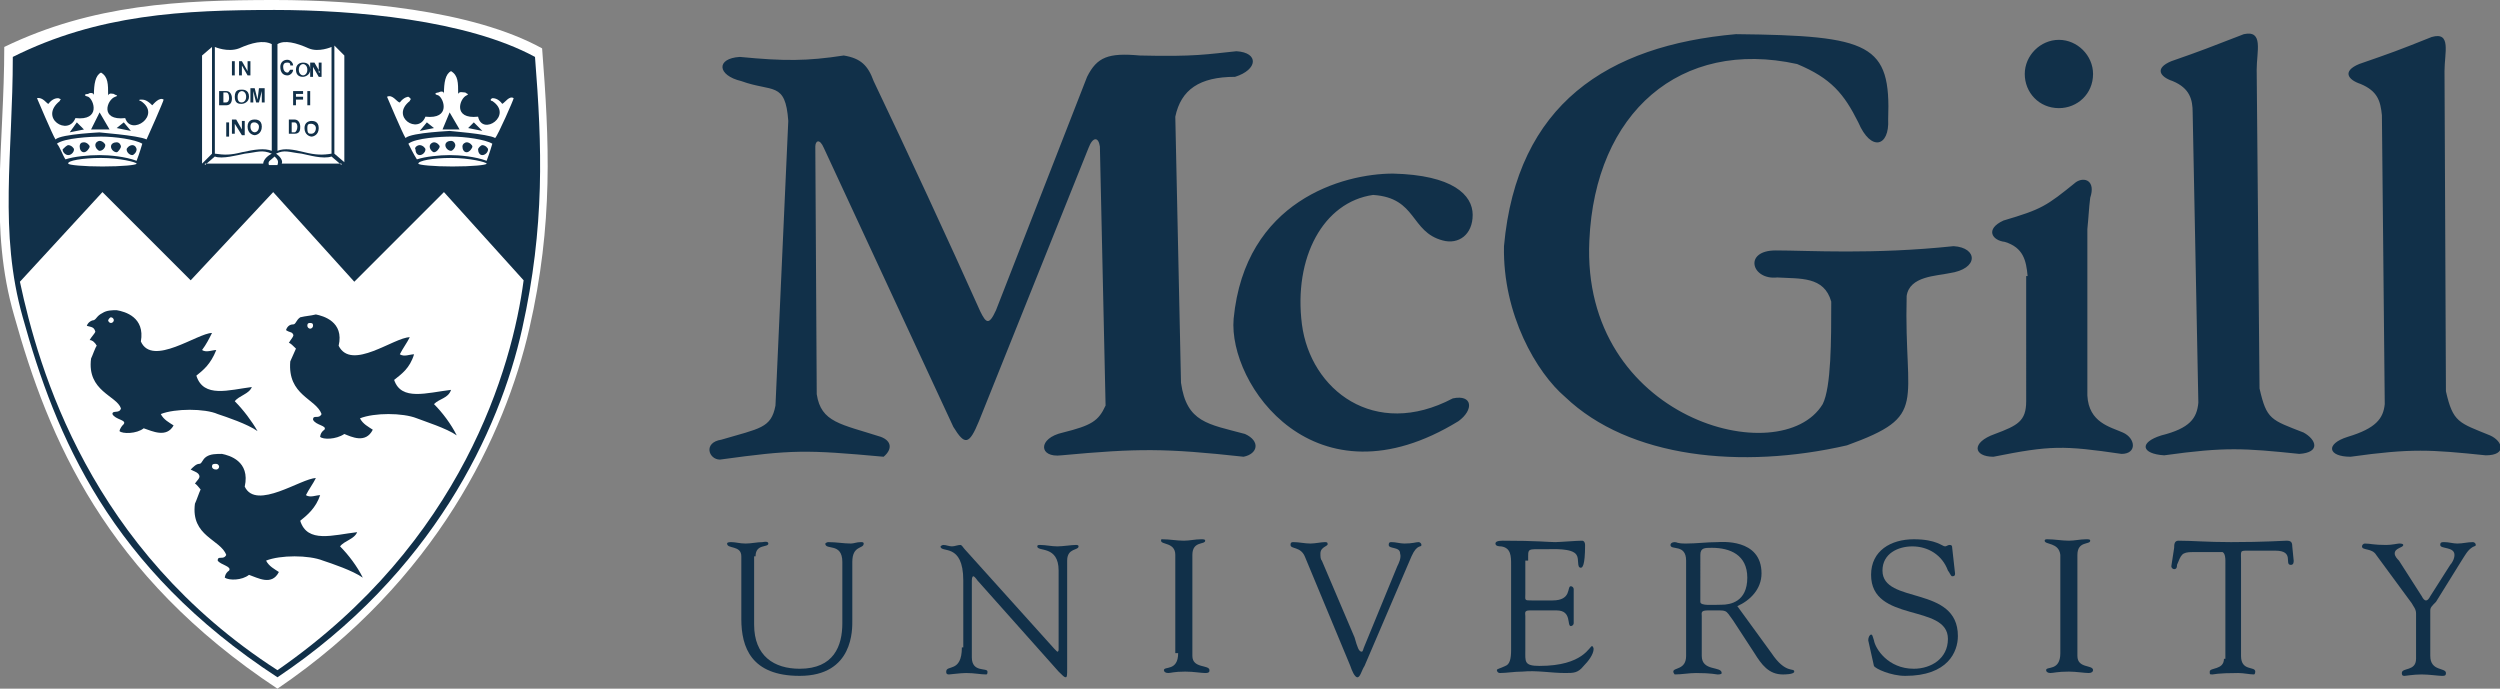 <?xml version="1.0" encoding="utf-8"?>
<!-- Generator: Adobe Illustrator 21.1.0, SVG Export Plug-In . SVG Version: 6.00 Build 0)  -->
<svg version="1.1" id="Calque_1" xmlns="http://www.w3.org/2000/svg" xmlns:xlink="http://www.w3.org/1999/xlink" x="0px" y="0px"
	 viewBox="0 0 175.7 48.4" style="enable-background:new 0 0 175.7 48.4;" xml:space="preserve">
<rect x="0" y="0" width="175.7" height="48.4" fill="#808080" stroke="none"/>
<style type="text/css">
	.st0{fill-rule:evenodd;clip-rule:evenodd;fill:#113049;}
	.st1{fill-rule:evenodd;clip-rule:evenodd;fill:#FFFFFF;}
</style>
<g>
	<path class="st0" d="M53.1,39.1c0-0.9,0.9-0.6,0.9-0.9c0-0.2-0.4-0.1-0.4-0.1c-0.4,0-0.8,0.1-1.2,0.1c-0.4,0-0.7-0.1-1-0.1
		c-0.1,0-0.3,0-0.3,0.1c0,0.4,1,0.1,1,0.9v4.4c0,2,0.7,4,4.1,4c3.8,0,3.7-3.3,3.7-3.9v-4.1c0-1.2,0.8-0.9,0.8-1.3
		c0-0.1-0.1-0.1-0.2-0.1c-0.3,0-0.5,0.1-0.7,0.1c-0.5,0-1-0.1-1.6-0.1c-0.1,0-0.2,0.1-0.2,0.1c0,0.5,1.2-0.1,1.2,1.3v4.3
		c0,1.6-0.6,3.2-3,3.2c-1.8,0-3.2-0.9-3.2-3.1V39.1L53.1,39.1z"/>
	<path class="st0" d="M67.6,45.5c0,1.8-1.1,1.2-1.1,1.7c0,0.1,0,0.2,0.2,0.2c0.1,0,0.8-0.1,1.2-0.1c0.6,0,1,0.1,1.4,0.1
		c0.1,0,0.1-0.1,0.1-0.2c0-0.3-1.1,0.1-1.1-1v-5.4c0-0.3,0.1-0.3,0.1-0.3c0.1,0,0.3,0.3,0.3,0.3l5.7,6.4c0.3,0.3,0.4,0.4,0.5,0.4
		s0.1-0.2,0.1-0.6v-7.6c0-0.9,0.8-0.7,0.8-1c0-0.1-0.1-0.1-0.2-0.1c-0.3,0-0.9,0.1-1.3,0.1s-0.8-0.1-1.2-0.1c-0.1,0-0.2,0-0.2,0.1
		c0,0.4,1.5-0.1,1.5,1.7v5.5c0,0.1,0,0.2-0.1,0.2c0,0-0.1-0.1-0.2-0.2l-6.3-7c-0.1-0.1-0.2-0.3-0.3-0.3c-0.2,0-0.4,0.1-0.6,0.1
		c-0.2,0-0.4-0.1-0.6-0.1c-0.1,0-0.2,0.1-0.2,0.1c0,0.5,1.6-0.3,1.6,2.4V45.5L67.6,45.5z"/>
	<path class="st0" d="M82.8,45.9c0,1.3-1,0.9-1,1.2c0,0.1,0.1,0.2,0.3,0.2c0.2,0,0.4-0.1,1.2-0.1c0.6,0,1.1,0.1,1.4,0.1
		c0.3,0,0.3-0.1,0.3-0.2c0-0.4-1.2-0.1-1.2-1v-7.1c0-1,0.9-0.7,0.9-1c0-0.1-0.1-0.1-0.3-0.1c-0.4,0-0.8,0.1-1.2,0.1
		c-0.5,0-1-0.1-1.5-0.1c-0.1,0-0.1,0-0.1,0.1c0,0.3,1,0.1,1,1V45.9L82.8,45.9z"/>
	<path class="st0" d="M94.9,46.8c0.1,0.3,0.3,0.8,0.5,0.8c0.2,0,0.3-0.5,0.5-0.8l3.3-7.7c0.4-0.9,0.7-0.6,0.7-0.8
		c0-0.1-0.1-0.2-0.2-0.2c-0.2,0-0.4,0.1-1,0.1c-0.3,0-0.6-0.1-0.9-0.1c-0.1,0-0.2,0-0.2,0.2c0,0.3,0.8,0.1,0.8,0.6
		c0.1,0.3-0.1,0.7-0.2,0.9l-2.3,5.6c-0.1,0.2-0.1,0.4-0.2,0.4c-0.2,0-0.3-0.3-0.5-1l-2.3-5.4c-0.1-0.1-0.1-0.3-0.1-0.5
		c0-0.5,0.6-0.5,0.5-0.7c0-0.1-0.1-0.1-0.2-0.1c-0.2,0-0.7,0.1-1,0.1c-0.4,0-0.8-0.1-1.2-0.1c-0.2,0-0.2,0.1-0.2,0.2
		c0,0.3,0.7,0.1,1,0.8L94.9,46.8L94.9,46.8z"/>
	<path class="st0" d="M107.4,39.4c0-0.9-0.1-0.8,1.2-0.8c0.5,0,1.9-0.1,2.2,0.4c0.2,0.3,0,0.9,0.3,0.9c0.1,0,0.3-0.1,0.3-1.6
		c0-0.2-0.1-0.3-0.2-0.3c-0.4,0-1.6,0.1-1.9,0.1c-0.5,0-1.2-0.1-3.7-0.1c-0.4,0-0.5,0.1-0.5,0.2c0,0.2,0.3,0.2,0.4,0.2
		c0.7,0.1,0.7,0.7,0.7,1.3v6c0,0.6-0.1,1-0.4,1.1c-0.4,0.2-0.6,0.2-0.6,0.3c0,0.1,0.1,0.2,0.2,0.2c0.5,0,1-0.1,1.6-0.1
		c1-0.1,2,0.1,3,0.1c0.6,0,0.9,0,1.3-0.5c0.3-0.3,0.7-0.8,0.7-1.2c0-0.1-0.1-0.2-0.1-0.2c-0.2,0-0.6,1.4-3.7,1.4c-1.1,0-1-0.3-1-1.1
		v-2.4c0-0.2-0.1-0.4,0.3-0.4h1.9c1.1,0,0.7,1.1,1,1.1c0.1,0,0.2-0.1,0.2-0.2c0-0.4,0-0.7,0-1c0-0.4,0-0.9,0-1.4
		c0-0.1-0.1-0.2-0.2-0.2c-0.3,0,0.1,1-1.3,1h-1.4c-0.6,0-0.5,0-0.5-0.5V39.4L107.4,39.4z"/>
	<path class="st0" d="M122.1,42.6c0.9-0.4,1.7-1.2,1.7-2.3c0-2.5-2.9-2.2-3.1-2.2c-0.7,0-1.5,0.1-2.2,0.1c-0.7,0-0.6-0.1-0.8-0.1
		c-0.2,0-0.3,0.1-0.3,0.2c0,0.4,1.1-0.1,1.1,1.1v6.7c0,1-0.9,0.8-0.9,1.1c0,0.1,0.1,0.2,0.1,0.2c0.5,0,1-0.1,1.5-0.1
		c1.1,0,1.4,0.1,1.5,0.1s0.3,0,0.3-0.1c0-0.5-1.4-0.1-1.4-1.2v-2.8c0-0.2-0.1-0.4,0.4-0.4c1.5,0,1.2-0.1,1.8,0.7l1.5,2.3
		c0.5,0.8,1,1.5,2,1.5c0.1,0,0.8,0,0.8-0.2c0-0.3-0.6,0.2-1.6-1.3L122.1,42.6L122.1,42.6z M119.5,39c0-0.5,0.3-0.5,0.8-0.5
		c1.3,0,2.5,0.5,2.5,2.1c0,1.7-1.2,1.9-1.8,1.9c-0.6,0-1.5,0.1-1.5-0.2V39L119.5,39z"/>
	<path class="st0" d="M131.7,46.8c0.1,0.2,1.2,0.7,2.2,0.7c3,0,3.7-1.7,3.7-2.8c0-3.6-5.3-2.2-5.3-4.6c0-1.2,1.1-1.7,2.1-1.7
		c1.1,0,2.1,0.6,2.5,1.7c0.1,0.1,0.2,0.4,0.3,0.4c0.2,0,0.2-0.1,0.2-0.2l-0.2-1.8c0-0.2-0.1-0.2-0.2-0.2c-0.1,0-0.2,0.1-0.3,0.1
		c-0.2,0-0.6-0.5-2.2-0.5c-1.6,0-3,0.8-3,2.5c0,3.4,5.4,2,5.4,4.5c0,1.4-1.2,2.1-2.4,2.1c-1.8,0-2.7-1.4-2.8-2
		c-0.1-0.3-0.1-0.4-0.2-0.4s-0.2,0.2-0.2,0.4L131.7,46.8L131.7,46.8z"/>
	<path class="st0" d="M144.8,45.9c0,1.3-1,0.9-1,1.2c0,0.1,0.1,0.2,0.3,0.2c0.2,0,0.5-0.1,1.3-0.1c0.5,0,1.1,0.1,1.4,0.1
		c0.2,0,0.3-0.1,0.3-0.2c0-0.4-1.1-0.1-1.1-1v-7.1c0-1,0.9-0.7,0.9-1c0-0.1-0.1-0.1-0.3-0.1c-0.4,0-0.8,0.1-1.2,0.1
		c-0.5,0-1-0.1-1.5-0.1c-0.1,0-0.2,0-0.2,0.1c0,0.3,1,0.1,1.1,1V45.9L144.8,45.9z"/>
	<path class="st0" d="M156.3,46.3c0,0.8-1,0.6-1,0.9c0,0.2,0,0.2,0.2,0.2c0.1,0,0.3-0.1,1.8-0.1c0.4,0,0.8,0.1,1.1,0.1
		c0.1,0,0.1-0.2,0.1-0.2c0-0.4-1,0-1-1.1v-6.7c0-0.7-0.1-0.7,0.5-0.7h1.9c1.4,0,0.6,1,1.1,1c0.2,0,0.2-0.2,0.2-0.3l-0.1-1
		c0-0.3-0.1-0.4-0.4-0.4c-0.3,0-1.5,0.1-3.9,0.1c-1.7,0-2.7-0.1-3.7-0.1c-0.3,0-0.3,0.3-0.3,0.5l-0.2,1.3c0,0.1,0.1,0.2,0.2,0.2
		c0.2,0,0.2-0.2,0.2-0.3c0.3-0.7,0.3-0.9,1.1-0.9h2.1c0.2,0.1,0.2,0.5,0.2,0.6V46.3L156.3,46.3z"/>
	<path class="st0" d="M169.5,42.4c0.1,0.2,0.3,0.4,0.3,0.7v3.2c0,0.9-1,0.6-1,1c0,0.2,0.1,0.2,0.2,0.2c0.1,0,0.6-0.1,1.2-0.1
		c0.5,0,1.2,0.1,1.4,0.1c0.2,0,0.3,0,0.3-0.2c0-0.4-1.1-0.1-1.1-1.2v-3.2c0-0.2,0.1-0.3,0.4-0.6l1.8-2.9c0.2-0.3,0.4-0.7,0.7-0.9
		c0.1-0.1,0.3-0.1,0.3-0.2c0-0.1-0.1-0.2-0.2-0.2c-0.4,0-0.7,0.1-1.1,0.1c-0.3,0-0.6-0.1-0.9-0.1c-0.2,0-0.3,0-0.3,0.2
		c0,0.3,1,0.1,1,0.7c0,0.3-0.2,0.6-0.3,0.7l-1.4,2.2c-0.1,0.2-0.2,0.3-0.3,0.3c-0.1,0-0.2-0.1-0.3-0.3l-1.6-2.5
		c-0.1-0.1-0.3-0.3-0.3-0.5c0-0.4,0.6-0.4,0.6-0.6c0-0.1-0.2-0.1-0.3-0.1c-0.1,0-0.5,0.1-0.9,0.1c-0.9,0-1.1-0.1-1.5-0.1
		c-0.1,0-0.2,0.1-0.2,0.2c0,0.3,0.7,0.1,1,0.6L169.5,42.4L169.5,42.4z"/>
	<path class="st0" d="M144.7,2.8c1.3,0,2.4,1.1,2.4,2.4c0,1.4-1.1,2.4-2.4,2.4c-1.4,0-2.4-1.1-2.4-2.4
		C142.3,3.9,143.4,2.8,144.7,2.8L144.7,2.8z M167.6,28.4c-0.1,1-0.6,1.7-2.6,2.3c-1.6,0.5-1.4,1.4,0.2,1.4c4.3-0.6,5.6-0.5,9.5-0.1
		c1.5,0,1.2-1,0.3-1.4c-2.2-0.9-2.6-0.9-3.1-3.1L171.8,5c0-1.3,0.5-2.8-0.9-2.4c-2.5,1-2.8,1.1-5.1,1.9c-1.2,0.5-0.8,1.1,0.1,1.4
		c1.2,0.5,1.4,1.2,1.5,2.2L167.6,28.4L167.6,28.4z M154.5,28.3c-0.1,1.1-0.6,1.8-2.6,2.3c-1.6,0.5-1.4,1.3,0.2,1.4
		c4.3-0.6,5.6-0.5,9.5-0.1c1.5-0.1,1.2-1,0.3-1.5c-2.3-0.9-2.6-0.9-3.1-3.1l-0.2-22.4c0-1.3,0.5-2.8-0.9-2.5c-2.6,1-2.8,1.1-5.1,1.9
		c-1.2,0.5-0.8,1.1,0.1,1.4c1.2,0.5,1.4,1.3,1.4,2.2L154.5,28.3L154.5,28.3z M142.5,19.4c-0.1-1.1-0.3-2-1.6-2.4
		c-0.9-0.1-1.4-0.9-0.1-1.5c2.7-0.8,3-1,5.1-2.7c0.6-0.4,1.4-0.1,1,1.1c-0.1,0.8-0.1,1.2-0.2,2.2v11.7c0.1,1.9,1.6,2.2,2.5,2.6
		c0.9,0.4,1,1.5-0.1,1.5c-4.1-0.6-5-0.6-9,0.2c-1.4,0-1.6-1,0.1-1.6c1.6-0.6,2.2-0.9,2.2-2.3V19.4L142.5,19.4z M105.7,17.3
		c0.9-10,7.3-14.1,16.3-14.9c9.5,0.1,10.9,0.7,10.7,6c0.1,1.9-1.2,2.3-2.1,0.2c-1-2-1.9-3.1-4.3-4.1c-8.2-1.8-14.2,3.4-14.6,12.4
		c-0.6,12.6,13.5,16.3,16.4,11.5c0.6-1.2,0.6-4.5,0.6-7.2c-0.5-1.8-2.2-1.6-3.8-1.7c-1.8,0.2-2.4-1.9-0.1-1.9
		c2.3,0,6.8,0.3,12.5-0.3c1.7,0.1,1.8,1.6-0.3,1.9c-0.9,0.2-2.8,0.2-3,1.6c-0.2,7.7,1.6,8.4-4.2,10.5c-7.4,1.7-15.3,0.9-19.8-3.4
		C108,26.2,105.6,22.1,105.7,17.3L105.7,17.3z M86.7,22.4c0.8-8.3,7.7-10.2,11.2-10.2c4.2,0.1,5.6,1.5,5.6,2.9c0,1.4-1,2.1-2.1,1.8
		c-2.3-0.6-1.8-3-4.9-3.2c-3.5,0.5-5.6,4.4-5,9.1c0.6,4.6,5.1,8.1,10.6,5.2c1.4-0.3,1.5,0.8,0.4,1.6C92.4,35.8,86.3,27,86.7,22.4
		L86.7,22.4z M55.4,8.5c-0.2-2.8-1.1-2-3.3-2.8C50.4,5.3,50.3,4.1,52,4c3.1,0.3,4.7,0.3,7.3-0.1c1.2,0.2,1.7,0.7,2.1,1.8
		c2.2,4.6,5.4,11.5,7.5,16.2c0.4,0.8,0.6,1,1.1-0.1l6.4-16.4c0.7-1.4,1.5-1.7,3.7-1.5c3.9,0.1,4.8-0.1,6.8-0.3
		c1.6,0.1,1.5,1.3-0.1,1.8c-2.5,0-3.8,0.9-4.2,2.8L83,26.9c0.4,2.8,1.9,2.9,4.5,3.6c1.1,0.5,0.9,1.4-0.1,1.6
		c-5.5-0.6-7.4-0.6-12.8-0.1c-1.6,0.2-1.7-1.2,0.1-1.6c2-0.5,2.5-0.8,3-1.9l-0.4-18.2c-0.1-0.7-0.5-0.7-0.8,0.1l-7.7,19.2
		c-0.7,1.7-1,1.7-1.8,0.4l-9.1-19.6c-0.3-0.7-0.6-0.5-0.6-0.1l0.1,17.4c0.3,2,1.7,2.1,4.5,3c0.8,0.3,0.8,0.9,0.2,1.4
		c-5.5-0.5-6.4-0.5-11.5,0.2c-0.8,0-1.2-1.2,0.1-1.4c2.7-0.8,3.5-0.8,3.8-2.4L55.4,8.5L55.4,8.5z"/>
	<path class="st1" d="M1,22.2c-1.8-6.2-0.7-12-0.7-18.9C6.5,0.3,12.7,0,19.3,0c5.8,0,13.9,0.7,18.8,3.4c0.5,6.5,0.8,12.3-0.9,19.7
		c-1.7,7.4-6.5,17.7-17.7,25.3C7.4,40.4,3.4,30.8,1,22.2L1,22.2z"/>
	<path class="st0" d="M1.6,22.3c-1.7-6-0.7-11.5-0.7-18.3c6-3,12-3.3,18.4-3.3c5.6,0,13.5,0.7,18.3,3.3c0.5,6.3,0.7,11.9-0.9,19.1
		c-1.6,7.2-6.3,17.2-17.2,24.5C7.7,39.9,3.9,30.6,1.6,22.3L1.6,22.3z"/>
	<path class="st1" d="M7.2,13.5l-5.8,6.3c1.3,6.1,4.9,18.8,18.1,27.3c13-9,16.5-21.3,17.3-27.4l-5.6-6.2l-6.3,6.3l-5.7-6.3l-5.8,6.2
		L7.2,13.5L7.2,13.5z"/>
	<path class="st1" d="M9.9,7.1C9.8,7.1,9.7,7,9.9,7c0.2,0,0.4,0,0.8,0.4c0.1-0.1,0.5-0.6,0.8-0.4c0,0.1-1.1,2.6-1.2,2.8
		C9.7,9.5,6.7,9.3,7,9.3c0.3,0-2.7,0.1-3.1,0.5C3.7,9.5,2.6,6.9,2.6,6.9C3,6.8,3.3,7.3,3.4,7.3C3.7,6.9,4,6.9,4.1,6.9
		C4.4,7,4.2,7,4.2,7.1C2.7,8.3,4.8,9.6,5.3,8.3C7.1,8.5,6.6,7,6.2,6.8C5.8,6.7,6,6.6,6.2,6.6c0.1-0.1,0.4-0.1,0.4,0.1
		c0-0.8,0.1-1.4,0.5-1.6c0.5,0.3,0.5,0.8,0.5,1.6c0.1-0.2,0.3-0.1,0.4-0.1c0.1,0.1,0.4,0.1,0.1,0.2C7.5,7,7,8.5,8.8,8.3
		C9.2,9.6,11.4,8.1,9.9,7.1L9.9,7.1z M8.7,8.6l0.5,0.6l-1-0.2L8.7,8.6L8.7,8.6z M7,7.9l0.7,1.2H6.4L7,7.9L7,7.9z M5.4,8.6L4.9,9.3
		l1-0.2L5.4,8.6L5.4,8.6z"/>
	<path class="st1" d="M4.6,11.2c-0.2-0.3-0.4-0.9-0.6-1.1c0.5-0.4,2.4-0.5,3.1-0.5c1,0,2.4,0.2,2.9,0.5c0,0-0.2,0.7-0.4,1.2
		C8.8,11,7.7,10.9,7,10.9C6.2,10.9,5.2,11,4.6,11.2L4.6,11.2z M9.3,10.2c0.2,0,0.3,0.2,0.3,0.3c0,0.2-0.2,0.4-0.3,0.4
		c-0.2,0-0.4-0.2-0.4-0.4C8.9,10.4,9.1,10.2,9.3,10.2L9.3,10.2z M8.2,10c0.2,0,0.3,0.2,0.3,0.3s-0.2,0.4-0.3,0.4
		c-0.2,0-0.4-0.2-0.4-0.4S8,10,8.2,10L8.2,10z M7,9.9c0.2,0,0.4,0.2,0.4,0.3c0,0.2-0.2,0.4-0.4,0.4c-0.1,0-0.3-0.2-0.3-0.4
		C6.7,10,6.9,9.9,7,9.9L7,9.9z M5.9,10c0.2,0,0.4,0.2,0.4,0.3s-0.2,0.4-0.4,0.4c-0.2,0-0.3-0.2-0.3-0.4S5.7,10,5.9,10L5.9,10z
		 M4.8,10.2c0.2,0,0.4,0.2,0.4,0.3c0,0.2-0.2,0.4-0.4,0.4c-0.2,0-0.4-0.2-0.4-0.4C4.5,10.4,4.7,10.2,4.8,10.2L4.8,10.2z"/>
	<path class="st1" d="M7.1,11.1c1.3,0,2.5,0.3,2.5,0.4c0,0.1-1,0.2-2.4,0.2c-1.3,0-2.4-0.1-2.4-0.2C4.7,11.3,5.8,11.1,7.1,11.1
		L7.1,11.1z"/>
	<path class="st1" d="M34.6,7.1c-0.1,0-0.2-0.1,0-0.2c0.1,0,0.4,0,0.7,0.4c0.2-0.1,0.5-0.6,0.8-0.4c0,0.1-1.1,2.6-1.3,2.8
		c-0.5-0.3-3.4-0.5-3.2-0.5c0.3,0-2.7,0.1-3.1,0.5c-0.2-0.3-1.3-2.9-1.3-2.9c0.4-0.2,0.7,0.4,0.9,0.4c0.3-0.4,0.6-0.4,0.6-0.4
		C29,7,28.8,7,28.8,7.1c-1.4,1.1,0.6,2.4,1.1,1.1c1.8,0.2,1.3-1.3,0.9-1.5c-0.4-0.1-0.1-0.2,0-0.2c0.2-0.1,0.4-0.1,0.4,0.1
		c0-0.8,0.1-1.4,0.5-1.6c0.5,0.3,0.5,0.8,0.5,1.6c0.1-0.2,0.3-0.1,0.5-0.1c0.1,0.1,0.3,0.1,0.1,0.2c-0.5,0.2-1,1.7,0.8,1.5
		C33.9,9.6,36.1,8.1,34.6,7.1L34.6,7.1z M33.3,8.6l0.6,0.6l-1-0.2L33.3,8.6L33.3,8.6z M31.6,7.9l0.7,1.2h-1.2L31.6,7.9L31.6,7.9z
		 M30,8.6l-0.5,0.6l1-0.2L30,8.6L30,8.6z"/>
	<path class="st1" d="M29.3,11.2c-0.2-0.3-0.5-0.9-0.6-1.1c0.5-0.4,2.3-0.5,3-0.5c1,0,2.4,0.2,2.9,0.5c0,0-0.2,0.7-0.4,1.2
		c-0.8-0.3-1.9-0.4-2.6-0.4C30.9,10.9,29.9,11,29.3,11.2L29.3,11.2z M33.9,10.2c0.2,0,0.4,0.2,0.4,0.3c0,0.2-0.2,0.4-0.4,0.4
		c-0.2,0-0.3-0.2-0.3-0.4C33.6,10.4,33.8,10.2,33.9,10.2L33.9,10.2z M32.8,10c0.2,0,0.4,0.2,0.4,0.3s-0.2,0.4-0.4,0.4
		c-0.2,0-0.3-0.2-0.3-0.4S32.7,10,32.8,10L32.8,10z M31.7,9.9c0.2,0,0.3,0.2,0.3,0.3c0,0.2-0.2,0.4-0.3,0.4c-0.2,0-0.4-0.2-0.4-0.4
		C31.3,10,31.5,9.9,31.7,9.9L31.7,9.9z M30.5,10c0.2,0,0.4,0.2,0.4,0.3s-0.2,0.4-0.4,0.4c-0.1,0-0.3-0.2-0.3-0.4S30.4,10,30.5,10
		L30.5,10z M29.5,10.2c0.2,0,0.4,0.2,0.4,0.3c0,0.2-0.2,0.4-0.4,0.4c-0.2,0-0.3-0.2-0.3-0.4C29.1,10.4,29.3,10.2,29.5,10.2
		L29.5,10.2z"/>
	<path class="st1" d="M31.7,11.1c1.3,0,2.5,0.3,2.5,0.4c0,0.1-1,0.2-2.4,0.2c-1.3,0-2.4-0.1-2.4-0.2C29.4,11.3,30.4,11.1,31.7,11.1
		L31.7,11.1z"/>
	<path class="st0" d="M6.4,25.2c0.1-0.2,0.3-0.8,0.4-0.9c-0.1-0.2-0.3-0.4-0.5-0.4c0.1-0.2,0.4-0.5,0.4-0.6C6.6,23,6.5,23,6.1,22.9
		c0.1-0.3,0.4-0.4,0.5-0.4c0.2-0.1,0.2-0.3,0.6-0.5c0.3-0.2,0.7-0.2,1-0.2c0.6,0.1,2,0.5,1.7,2.2c0.8,1.8,4-0.6,5-0.6
		c-0.2,0.4-0.4,0.8-0.7,1.2c0.3,0.2,0.7,0,1,0c-0.4,1-0.9,1.4-1.4,1.8c0.5,1.6,2.3,1,3.9,0.8c-0.2,0.5-0.9,0.6-1.2,1
		c0.6,0.6,1.2,1.4,1.6,2.1c-0.7-0.5-2.2-1-2.8-1.2c-0.9-0.4-3-0.4-4,0c0.2,0.4,0.6,0.6,0.9,0.8c-0.5,0.9-1.5,0.4-2.1,0.2
		c-0.5,0.4-1.5,0.4-1.7,0.2c0,0,0-0.2,0.3-0.5c0.2-0.3-0.6-0.3-0.8-0.7c0-0.3,0.5,0,0.6-0.4C8.2,27.8,6.1,27.5,6.4,25.2L6.4,25.2z
		 M7.8,22.3c0.1,0,0.2,0.1,0.2,0.2c0,0.1-0.1,0.2-0.2,0.2c-0.1,0-0.2-0.1-0.2-0.2C7.6,22.5,7.7,22.3,7.8,22.3L7.8,22.3z"/>
	<path class="st0" d="M20.4,25.4c0.1-0.2,0.3-0.7,0.4-0.9c-0.2-0.2-0.4-0.4-0.5-0.4c0.1-0.2,0.4-0.5,0.3-0.6
		c-0.1-0.2-0.2-0.1-0.5-0.3c0.1-0.3,0.3-0.4,0.5-0.4c0.2,0,0.2-0.3,0.5-0.5c0.4-0.1,0.7-0.1,1.1-0.2c0.5,0.1,2,0.5,1.6,2.2
		c0.9,1.8,3.9-0.6,5-0.6c-0.2,0.4-0.5,0.8-0.7,1.2c0.3,0.2,0.7,0,1,0c-0.3,1-0.9,1.4-1.4,1.8c0.5,1.5,2.3,0.9,4,0.7
		c-0.2,0.6-0.8,0.6-1.2,1c0.6,0.6,1.2,1.4,1.6,2.2c-0.7-0.5-2.3-1-2.8-1.2c-1-0.4-3-0.4-4,0c0.2,0.4,0.6,0.6,0.9,0.8
		c-0.5,1-1.5,0.5-2,0.3c-0.6,0.4-1.5,0.4-1.7,0.2c0,0,0-0.3,0.3-0.5c0.2-0.3-0.6-0.3-0.8-0.7c0-0.4,0.4,0,0.6-0.4
		C22.2,28,20.2,27.8,20.4,25.4L20.4,25.4z M21.8,22.7c0.2,0,0.2,0.1,0.2,0.2c0,0.1-0.1,0.2-0.2,0.2c-0.1,0-0.2-0.1-0.2-0.2
		C21.6,22.7,21.7,22.7,21.8,22.7L21.8,22.7z"/>
	<path class="st0" d="M13.7,35.4c0.1-0.2,0.3-0.8,0.4-1C14,34.3,13.8,34,13.7,34c0.1-0.2,0.4-0.4,0.3-0.6c-0.1-0.2-0.2-0.2-0.6-0.4
		c0.2-0.2,0.4-0.4,0.6-0.4c0.2,0,0.2-0.3,0.5-0.5c0.3-0.2,0.7-0.2,1.1-0.2c0.5,0.1,2,0.5,1.6,2.3c0.8,1.7,4-0.6,5-0.6
		c-0.2,0.4-0.5,0.8-0.7,1.2c0.3,0.2,0.7,0,1,0c-0.3,0.9-0.9,1.4-1.4,1.8c0.5,1.6,2.3,1,4,0.8c-0.2,0.5-0.9,0.6-1.2,1
		c0.6,0.6,1.2,1.4,1.6,2.2c-0.7-0.5-2.2-1-2.8-1.2c-1-0.4-3-0.4-4,0c0.2,0.4,0.6,0.6,0.9,0.8c-0.5,1-1.5,0.4-2.1,0.2
		c-0.5,0.4-1.4,0.4-1.7,0.2c0,0,0-0.3,0.3-0.5c0.2-0.3-0.6-0.4-0.8-0.7c0-0.4,0.4,0,0.6-0.4C15.5,37.9,13.4,37.7,13.7,35.4
		L13.7,35.4z M15.2,32.6c0.1,0,0.2,0.1,0.2,0.2c0,0.1-0.1,0.2-0.2,0.2c-0.2,0-0.3-0.1-0.3-0.2C14.9,32.6,15,32.6,15.2,32.6
		L15.2,32.6z"/>
	<path class="st1" d="M15.1,3.3c0,0,0.9,0.4,1.7,0.1c0.9-0.4,1.7-0.6,2.3-0.3v7.5c-0.5-0.2-1.2-0.1-2.1,0.1
		c-0.8,0.2-1.2,0.2-1.9,0.1V3.3L15.1,3.3z M17.6,8.9c0-0.3,0.2-0.3,0.3-0.3c0.1,0,0.3,0.1,0.3,0.3c0,0.3-0.2,0.4-0.3,0.4
		C17.8,9.3,17.6,9.2,17.6,8.9L17.6,8.9z M17.4,8.9c0,0.5,0.4,0.6,0.5,0.6c0.1,0,0.5-0.1,0.5-0.6c0-0.5-0.4-0.5-0.5-0.5
		C17.8,8.4,17.4,8.4,17.4,8.9L17.4,8.9z M17,9.1L17,9.1l-0.4-0.7h-0.3v1h0.2V8.7L17,9.5h0.2v-1H17V9.1L17,9.1z M15.9,9.6h0.2v-1
		h-0.2V9.6L15.9,9.6z M18.5,6.2h-0.3L18.1,7l-0.2-0.8h-0.3v1h0.2V6.4L18,7.2h0.2l0.2-0.8v0.8h0.2V6.2L18.5,6.2z M16.7,6.8
		c0-0.3,0.2-0.4,0.3-0.4c0.1,0,0.3,0.1,0.3,0.4c0,0.3-0.2,0.4-0.3,0.4C16.8,7.2,16.7,7.1,16.7,6.8L16.7,6.8z M16.5,6.8
		c0,0.5,0.3,0.5,0.5,0.5c0.1,0,0.5-0.1,0.5-0.5c0-0.5-0.4-0.5-0.5-0.5C16.8,6.3,16.5,6.3,16.5,6.8L16.5,6.8z M15.7,6.5h0.2
		c0.1,0,0.2,0.1,0.2,0.4c0,0.2-0.1,0.3-0.2,0.3h-0.2V6.5L15.7,6.5z M15.5,7.4h0.4c0.4,0,0.4-0.4,0.4-0.5c0-0.2-0.1-0.5-0.4-0.5h-0.5
		V7.4L15.5,7.4z M17.4,5L17.4,5L17,4.3h-0.2v1h0.2V4.6l0.4,0.7h0.2v-1h-0.2V5L17.4,5z M16.3,5.3h0.2v-1h-0.2V5.3L16.3,5.3z"/>
	<polygon class="st1" points="14.9,3.3 14.2,3.9 14.2,11.5 14.9,10.8 14.9,3.3 	"/>
	<path class="st1" d="M14.4,11.6l0.7-0.6c0.5,0.2,1.6-0.1,2.1-0.2c0.9-0.1,1.2-0.3,1.9,0c-0.4,0.2-0.6,0.5-0.6,0.7H14.4L14.4,11.6z"
		/>
	<path class="st1" d="M24,11.6L23.3,11c-0.6,0.2-1.6-0.1-2.1-0.2c-0.9-0.1-1.2-0.3-1.8,0c0.3,0.2,0.5,0.5,0.4,0.7H24L24,11.6z"/>
	<polygon class="st1" points="23.5,3.2 24.2,3.9 24.2,11.4 23.5,10.8 23.5,3.2 	"/>
	<path class="st1" d="M23.3,3.3c0,0-0.9,0.4-1.6,0.1c-0.9-0.4-1.7-0.6-2.2-0.3v7.5c0.5-0.2,1.1-0.1,1.9,0.1c0.8,0.2,1.3,0.2,1.9,0.1
		V3.3L23.3,3.3z M20.3,9.4h0.4c0.4,0,0.4-0.3,0.4-0.5c0-0.2-0.1-0.5-0.4-0.5h-0.4V9.4L20.3,9.4z M20.5,8.6h0.2
		c0.1,0,0.2,0.1,0.2,0.3c0,0.2-0.1,0.4-0.2,0.4h-0.2V8.6L20.5,8.6z M21.4,9c0,0.5,0.4,0.6,0.5,0.6c0.1,0,0.5-0.1,0.5-0.6
		c0-0.5-0.4-0.5-0.5-0.5C21.7,8.5,21.4,8.6,21.4,9L21.4,9z M21.6,9c0-0.3,0.1-0.3,0.3-0.3c0.1,0,0.3,0.1,0.3,0.3
		c0,0.3-0.2,0.4-0.3,0.4C21.7,9.4,21.6,9.4,21.6,9L21.6,9z M20.8,7h0.5V6.8h-0.5V6.6h0.5V6.4h-0.7v1h0.2V7L20.8,7z M21.6,7.4h0.2v-1
		h-0.2V7.4L21.6,7.4z M20.6,4.6c0-0.2-0.2-0.4-0.4-0.4c-0.3,0-0.5,0.2-0.5,0.5c0,0.4,0.2,0.6,0.5,0.6c0.2,0,0.4-0.2,0.4-0.4h-0.2
		c-0.1,0.1-0.1,0.2-0.2,0.2c-0.2,0-0.3-0.2-0.3-0.4c0-0.3,0.2-0.3,0.3-0.3c0.2,0,0.2,0.1,0.2,0.2H20.6L20.6,4.6z M20.8,4.9
		c0,0.5,0.4,0.5,0.5,0.5c0.1,0,0.5-0.1,0.5-0.5c0-0.5-0.4-0.5-0.5-0.5C21.1,4.4,20.8,4.5,20.8,4.9L20.8,4.9z M21,4.9
		c0-0.3,0.2-0.4,0.3-0.4c0.1,0,0.3,0.1,0.3,0.4c0,0.3-0.2,0.4-0.3,0.4C21.2,5.3,21,5.2,21,4.9L21,4.9z M22.5,5.1L22.5,5.1l-0.4-0.7
		h-0.3v1h0.2V4.7l0.4,0.7h0.2v-1h-0.2V5.1L22.5,5.1z"/>
	<path class="st1" d="M19.3,11c-0.3,0.3-0.5,0.3-0.4,0.6h0.6C19.6,11.3,19.5,11.2,19.3,11L19.3,11z"/>
</g>
</svg>
